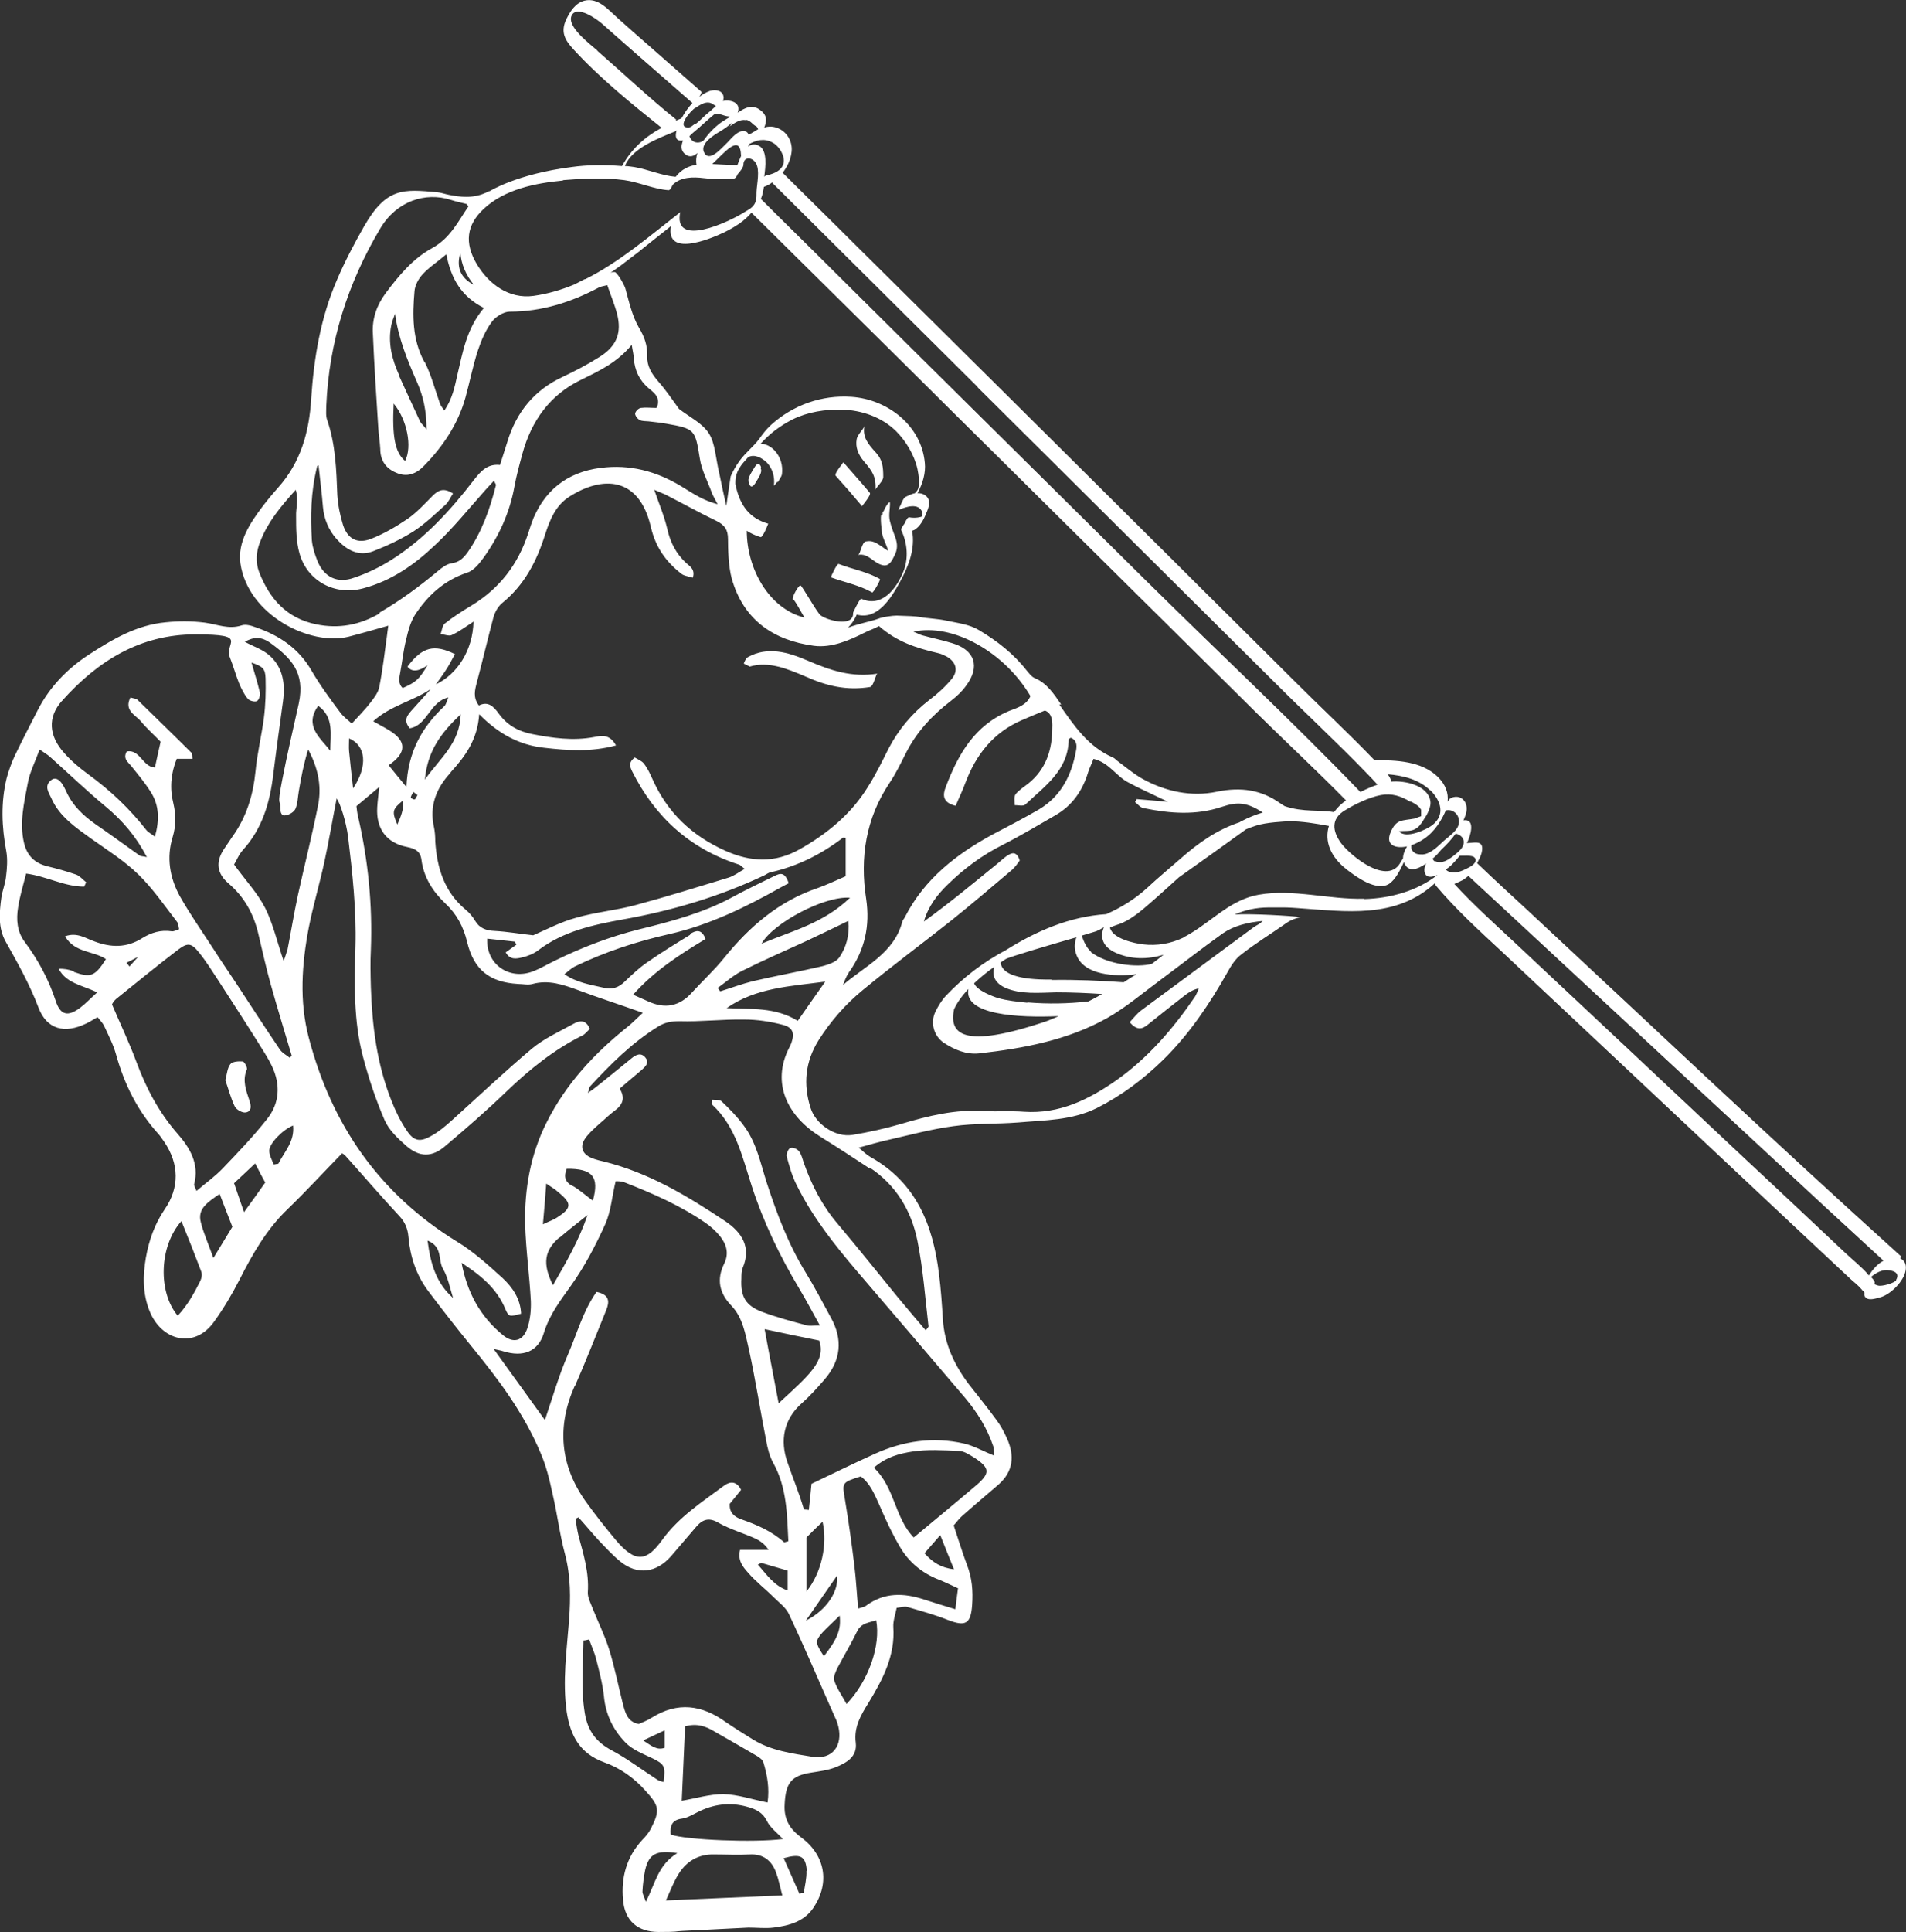 <?xml version="1.0" encoding="UTF-8"?>
<svg xmlns="http://www.w3.org/2000/svg" version="1.1" viewBox="0 0 568.4 575.9">
  <rect x="0" y="0" width="568.4" height="575.9" fill="#333333" stroke="none"/>
  <defs>
    <style>
      .cls-1 {
        fill: #fff;
      }
    </style>
  </defs>
  <!-- Generator: Adobe Illustrator 28.6.0, SVG Export Plug-In . SVG Version: 1.2.0 Build 709)  -->
  <g>
    <g id="Ebene_1">
      <path class="cls-1" d="M73.6,318.9c.3-.6-.7-2.4-1.2-2.5-1.2-.1-3.1,0-3.7.8-.9,1.1-1,2.9-1.5,4.8.9,2.5,1.6,5.3,2.8,7.8.5,1,2.3,2,3.3,1.8,1.8-.3,1.6-2,1.1-3.5-1-3-2.2-6-.8-9.3h0Z"></path>
      <path class="cls-1" d="M226.9,139.5c0-.1.1-.3,0-.4-.1-.3-.4-.8-.8-.8-.6,0-1.2,1.2-1.5,1.7-.5.8-1.2,1.9-1.4,2.9,0,.5,0,1,.3,1.5.7,1.7,1.9-.6,2.3-1.3.5-.8,1.1-1.8,1.2-2.7,0-.2,0-.8-.3-.9h.2Z"></path>
      <path class="cls-1" d="M261.1,146c0-.6,2.3-2.5,2.3-3.8,0-3-.2-5.2-2.3-7.4-2.1-2.3-4-4.5-3.3-7.8-.2.8-2,2.5-2.3,3.8-.5,2.6.5,4.8,2.2,6.8,2.4,2.8,3.6,4.4,3.4,8.5h0Z"></path>
      <path class="cls-1" d="M257.1,150.9c-.1-.1,2.8-3.3,2.3-4-2.6-3.1-5.3-6.1-7.9-9.1,0,.1-2.8,3.4-2.3,4,2.7,3,5.3,6,7.9,9.1Z"></path>
      <path class="cls-1" d="M262.9,153.3c0-.3.4-.7.8-1.2-.3.4-.5.8-.8,1.3-.5,0,0,5,.2,5.8.3,1.5,1.3,3.3,1.8,5-.8-.4-1.5-1-2.1-1.4-1.5-1-2.7-1.8-4.6-1.4-1.2.2-1.6,3.8-2.3,4,3.2-.6,4.6,2.6,7.5,3.1,1.8.3,2.6-1.4,3.3-2.8,1-1.9,1-3.5.3-5.5-.6-1.6-1.2-3.2-1.6-4.8-.5-2.1.1-3.7,0-5.7h0c-.7-.1-2.2,3.1-2.3,3.8h0l-.2-.2Z"></path>
      <path class="cls-1" d="M262.4,172.6c-3.8-2.2-8.2-2.9-12.3-4.5-.5-.2-2.4,3.9-2.3,4,4.1,1.5,8.4,2.3,12.3,4.5.3.2,2.6-3.8,2.3-4Z"></path>
      <path class="cls-1" d="M265.6,178.6l.2-.3v-.2c0,.2,0,.3-.2.5Z"></path>
      <path class="cls-1" d="M566.7,375.1c.2-.4.3-.7,0-.8-37.6-33.9-74.3-68.7-111.3-103.1-5-4.6-10-9.2-14.9-13.9.2-.5.5-.9.7-1.4.5-1,.9-2.2.8-3.3-.2-2.1-2.7-1.3-4.3-1.3s-.2,0-.3.1c0-.1,0-.2.2-.4.8-1.6,2.5-6.8-.9-6.5,0,0-.2,0-.3.1h0c.7-1.6,1.4-3.4.7-5.1-.8-1.9-2.8-2.5-4.6-1.5-.3.2-.6.6-.8,1,.3-2.6-.6-5.1-2.9-7.4-4.9-4.8-12.5-5-18.9-5-7.9-8.2-16.2-15.9-24.2-23.9-12.2-12.2-24.5-24.3-36.7-36.5-31.2-31-62.4-62-93.6-92.9-7.3-7.3-14.7-14.5-22-21.8,1.3-1.7,2.3-3.7,2.6-5.8.6-3.3-1.3-6.7-4.6-7.7-1.3-.4-2.4-.3-3.5,0,.2-.4.3-.8.4-1.2.4-1.7-.1-2.9-1.6-4-2.3-1.8-4.6-.7-6.7.8h0c1.1-2.9-1.9-4-4.4-3.5.1-.4.2-.7.2-1.1-.2-2.1-2.4-2.4-4.1-1.9-1.1.4-2.2,1-3.2,1.8.5-.7.8-1.4.6-1.6-5.2-4.6-10.4-9.1-15.6-13.7-3.1-2.7-6.3-5.5-9.4-8.3-2.7-2.4-5.7-6.1-9.8-5.1-2.7.7-4.2,3.1-5.4,5.5-1.8,3.8-.5,6.2,2.2,9.1,7.7,8.4,17.2,16.1,26.2,23.3-5,2.7-9,6.3-11.8,11.4-5-.4-10.2-.4-15.1.3-16.4,2.1-24.4,7.2-24.4,7.2h-.2c-4.6,2.5-9,1.6-11.8,1.1-1.2-.2-2.4-.7-3.7-.8-10-.9-15.1-1.5-21.8,10.3-2.9,5.1-5.7,10.4-8,15.8-4.9,11.3-6.9,23.3-7.7,35.5-.6,9.9-3.1,18.9-9.9,26.5-1.6,1.8-3.2,3.7-4.7,5.7-3.7,4.9-7.4,10.5-6.5,16.9,2.3,15.4,20.8,24.6,32.2,21.8,3.9-1,7.7-2.1,11.9-3.3-.2,1.3-.3,2.2-.4,3-.7,5.1-1.3,10.3-2.3,15.3-.3,1.6-1.5,3.2-2.6,4.6-1.6,2.1-3.5,4-5.6,6.3-1-1-2.5-2-3.5-3.4-3-4-6-8.1-8.5-12.4-3.8-6.6-9.6-10.5-16.6-12.9-1.3-.5-3-1-4.2-.6-3.9,1.3-7.3-.3-11-.8-3.9-.5-7.9-.5-11.7-.1-8.7.8-15.9,5.1-23,9.7-6.4,4.2-11.6,9.6-15.1,16.4-2.3,4.5-4.6,8.9-6.8,13.5-.9,1.8-2,4.9-2.5,6.8-1.8,7.3-1.5,14.6-.1,22,.4,2.4.2,5-.1,7.4-.2,2.1-1.1,4.2-1.4,6.3-.6,4.5-1,9,1.3,13.1,3.6,6.4,7.2,12.8,9.8,19.7,2.5,6.5,7.8,7.8,14.2,4.7,1.1-.5,2.1-1.2,3.4-1.9.8,1,1.6,1.8,2,2.7,1.3,2.8,2.7,5.5,3.5,8.4,2.5,9,6.5,17,12.8,23.9.6.7,1,1.4,1.6,2.2,4.4,6.5,4.6,13.6.1,20.1-3,4.4-4.7,9.3-5.6,14.4-.9,5.3-1,10.7,1.1,15.9,3.6,9,13.5,11.4,19.3,3.1,2.8-3.9,5.3-8.1,7.5-12.4,3.9-7.7,8.1-15.1,14.5-21.2,5.5-5.3,10.6-10.9,16.1-16.5.1,0,.6.3,1,.7,5.4,6,10.6,12.1,16.1,18,1.7,1.8,2.5,3.8,2.7,6.2.5,5.8,2.3,11.3,5.8,16,4.2,5.6,8.5,11.1,12.9,16.5,8.1,9.9,15.7,20,20.7,31.9,1.7,3.9,2.7,8.1,3.6,12.3,1.4,5.9,2.1,12,3.7,17.9,1.7,6.5,1.7,13,1.2,19.7-.7,9.1-2,18.1-.7,27.3,1.1,7.2,4,12.4,11.1,15,4.8,1.7,8.9,4.6,12.3,8.4,4.2,4.6,4.5,5.9,1.7,11.4-.6,1.2-1.6,2.4-2.6,3.4-4.7,5.1-6.3,11.2-5.7,17.8.5,6.3,4.4,9.6,10.6,9.6s4.7-.2,7-.3c6.6-.3,13.2-.7,19.8-1,2.5,0,5.1.3,7.5,0,4.7-.6,9.2-1.8,12-6.1,4.8-7.3,3.4-15.5-3.8-20.8-3.5-2.6-5.2-5.5-4.9-10,.3-6.1,1.9-8.4,7.9-9.3,2.5-.4,5-.7,7.3-1.6,3.2-1.3,6.5-3.1,6-7.3-.6-4.7,1.5-8.2,3.8-11.9,4.2-6.9,8-14,7.4-22.6-.1-1.8.6-3.7,1-5.7,1.4-.2,2.3-.5,3.1-.3,4.1,1.2,8.2,2.3,12.2,3.9,5.2,2,6.8,1.2,7.2-4.4.3-4.2,0-8.2-1.6-12.2-1.4-3.8-2.6-7.7-3.9-11.6,1-1.1,1.6-2,2.4-2.7,3.6-3.2,7.3-6.3,11-9.5,4.4-3.9,4.8-8.6,2.5-13.7-.9-2-1.9-3.9-3.2-5.6-2.6-3.6-5.5-7.1-8.2-10.6-4.3-5.7-7.2-11.9-7.7-19.1-.3-4.6-.6-9.3-1.2-13.9-1.8-14.5-6.8-27.1-20.4-34.7-1.1-.6-2.1-1.6-3.5-2.8,3.2-.9,5.7-1.6,8.3-2.2,6.6-1.5,13.2-3.3,19.9-4.2,6.4-.9,12.9-.6,19.3-1.1,8-.7,16-.6,23.5-4.3,7.5-3.8,14-8.7,19.9-14.5,7.7-7.6,13.7-16.5,19-25.9,1.1-2,2.4-4.1,4.2-5.4,4.2-3.3,8.8-6.1,13.2-9.2,1.4-1,2.9-1.6,4.5-1.9-2.6-.4-14.7-1.1-19.7-.8,3-1.3,6.3-2.1,10.2-2.1h4.5s1.6,0,4.1.2c14.4,1,29.2,3.3,40.9-7.4,0,.3.3.6.3.7,6.1,7.2,12.9,13.4,19.8,19.8,11.9,11.2,23.9,22.4,35.8,33.6,22.7,21.3,45.4,42.7,68.2,64,1,.9,2.3,1.9,3.2,3,0,.2.4.3.6.5.5.7-.3,1.2.7,2,1.1.9,3.4,0,4.6-.3,2.9-1,6.7-4.7,7.2-8,.3-1.9-.5-3-1.7-3.5h0ZM431.1,241.6c2.1-.6,4.2,1.2,4,3.6-.2,2.3-2.9,4-4.6,5.5-1.6,1.5-3.8,3.8-6.2,4-.9,0-1.9,0-2.6-.6-.4-.3-.7-.7-.8-1.2s0-.8,0-1c.3,0,.6-.2.9-.3,4-1.7,6.5-4.4,8.5-8.2.3-.6.6-1.2.8-1.7h0ZM426.6,235.6c3.1,3.1,4.5,7.3.5,10.4-1.7,1.3-7.9,4.2-9.9,1.8,1.6-.2,3.4.1,4.7-.6,1.2-.6,1.8-1.5,2.5-2.6,1.1-1.6,2.6-4.1,2.1-6.1-.9-4.3-7.3-5.9-11.7-5.5.2-.4-.6-1.8-1-2.2,4.7.4,9.3,1.5,12.7,4.8h.1ZM420.7,238.9c1.1.6,2.5,1.3,3.1,2.5v1.9c-.6.2-1.2.4-1.9.7-3.8.7-5.5.1-7.2,4.1s1.7,4.9,4.9,4.2c-.7,1.2-1.2,2.4-1.2,3.6-.3.4-.5.8-.6.9-3.7,7.5-14.9-1.5-17.9-5.5-2.6-3.6-3-7.2,1.1-9.7,3.1-1.9,7.2-3.9,10.8-4.6,3.3-.6,6,.3,8.8,2h.1ZM245.3,288c-6.9,1.6-14,2.9-20.9,4.5-3.2.8-6.4,2-9.6,3-.3-.3-.5-.7-.8-1,2.4-1.7,4.7-3.8,7.3-5.1,6.4-3.2,12.9-6,19.4-9,4-1.9,8-3.8,12.3-5.9.4,4.2-.6,7.8-2.7,10.9-1,1.4-3.2,2.1-5,2.6h0ZM246.1,292.6c-2.7,3.8-5.4,7.7-8.2,11.7-6.8-4.2-14-3.4-21.2-3.8,8.7-6.1,19-6.5,29.4-7.9h0ZM205.9,278.6c-4.4,2.7-8.8,5.4-13.1,8.4-2.3,1.6-4.4,3.6-6.5,5.6-1.8,1.8-3.9,2.5-6.4,1.8-3.8-.9-7.7-1.4-11.6-4,1.2-.9,2.1-1.8,3.1-2.3,9.1-4.4,18.6-7.5,28.4-9.7,11.8-2.7,22.6-8,33.1-13.9.9-.5,1.9-1,2.3-1.2-1.1-3.5-2.6-3-4.2-2.2-4.3,2.1-8.7,4.2-12.9,6.5-8.6,4.6-18,7.1-27.4,9.4-8.8,2.2-17.1,5.4-25.1,9.3-2.3,1.1-4.4,2.4-6.8,3.3-7,2.6-13.9-2.2-13.5-9.8,2.8.3,5.5.6,8.3.9.1.3.2.6.4.9-1.1.8-2.1,1.5-3.2,2.3,1.3,2.3,3.2,1.9,4.9,1.5,1.7-.4,3.5-1.1,4.9-2.2,7.4-5.6,16.2-7.5,25-9.1,14.7-2.6,28.9-6.8,42.4-13.2.6-.3,1.2-.8,1.9-.9,8-1.8,15.1-5.4,21.5-10.3,0,0,.3,0,.8.1v11.4c-2.8,1.2-5.5,2.5-8.3,3.5-11.6,3.9-20.4,11.5-28,20.9-2.9,3.6-6.4,6.8-9.5,10.2-3.7,4.2-8.1,5-13.1,2.7-1.3-.6-2.5-1.1-4.5-2,6.4-7.2,14-12,21.6-16.6-1.2-3.2-3-2.5-4.6-1.5v.2ZM121.5,198.7c1.3,1.7,3.3,1.5,6-.4-2.6,4.3-3.4,5-7.4,6.8-1.5-1.4-1-3.1-.7-4.9.6-3.1.9-6.4,1.7-9.5.6-2.6,1.3-5.3,2.7-7.5,3.8-5.7,8.6-10.2,15.5-12.5,2-.6,3.7-2.8,5-4.6,4.5-6.3,7.7-13.3,9.1-21,.6-3.3,1.5-6.6,2.4-9.9,2.7-9.8,8.2-17.5,17.5-22,5.3-2.6,10.6-5,15.1-10.4.3,2,.6,3,.6,4,.3,3.6,1.6,6.5,4.4,8.9,1.7,1.4,3.8,2.9,2.4,5.9-1.6,0-3.2-.2-4.7,0-.7.1-1.6,1-1.7,1.7,0,.6.7,1.6,1.4,1.9.7.4,1.7.3,2.6.4,1.8.2,3.6.4,5.3.7,8.6,1.5,8.6,1.8,10,10.4.5,3.4,2.3,6.7,3.5,10,.3.9.9,1.8,1.8,3.6-4.2-1.1-7-3-9.8-4.7-7.2-4.6-14.9-7-23.4-6.3-10.1.8-17.6,5.6-21.7,15.1-.6,1.5-1.1,3-1.6,4.6-3,9.2-8.5,16.4-16.9,21.5-2.8,1.7-5.5,3.4-8,5.4-.7.6-.8,2-1.2,3.1,1.1.1,2.5.7,3.3.3,2.2-1,4.2-2.5,6.5-4-.2,8.4-4.7,15.6-11.2,18.7,1.2-1.7,2.4-3.3,3.5-5.1.8-1.3,1.4-2.6,2.2-3.9-6.3-3.1-9.8-2.1-14.1,3.6h0ZM137.4,212.9c-.3,8.7-6.1,13-10.7,19.5.8-8.6,4.8-13.9,10.7-19.5ZM134.4,230.2c4.3-4.7,8-9.7,8.5-17.3,5.7,5.8,11.9,9.2,19.4,10,7,.8,14,1.3,21.4-.7-1.9-3.5-4.4-2.9-6.5-2.5-6.3,1.2-12.5.3-18.6-.9-4.1-.8-7.4-2.7-9.8-6-1.6-2.2-3.2-3.9-6-2.5-1.8-2.4-1.2-4.6-.6-6.9,1.7-6.4,3.2-12.8,4.9-19.2.4-1.6,1.4-3.4,2.6-4.4,6.7-5.4,10.4-12.6,12.9-20.6,1.4-4.3,3.1-8.5,7.1-11.1,10-6.4,20.9-6.1,24.4,9,1.4,6,4.5,10.4,9.2,14,.8.6,2.1.7,3.3,1.1.8-2.5-.9-3.4-2-4.4-3-2.8-4.7-6.1-5.6-10.1-.9-3.9-2.5-7.6-3.9-11.7,1.1.5,2.2.9,3.3,1.4,5.1,2.6,10.1,5.4,15.3,7.9,2.4,1.2,3.4,2.6,3.4,5.4s.1,8,1.1,11.7c3.5,12.5,12.6,18.5,24.5,20.1,5.4.7,10.7-1.7,15.3-4,1.1-.6,2.6-1,4.1-1.9,5.4,4.7,10.9,6.5,17.7,8.1.9.2,1.7.6,2.5,1,2.8,1.6,3.6,4.2,1.5,6.7-1.9,2.3-4.2,4.4-6.6,6.2-5.2,4-9.3,8.9-12.3,14.7-1.9,3.8-3.8,7.7-6.1,11.3-5,8.1-12.2,14-20.4,18.6-7.3,4.1-14.5,3.8-22.1.4-10-4.5-17.2-11.3-21.7-21.3-.7-1.6-1.5-3.3-2.6-4.7-.6-.8-1.9-1.3-2.7-1.8-2,1.5-1.4,2.8-.8,4.1,6.8,13.6,17.2,23.1,31.8,27.8.5.1.8.6,1.8,1.3-1.8,1-3.2,2.1-4.8,2.6-9.2,2.8-18.5,5.7-27.8,8.2-5.9,1.6-12,2.1-17.8,3.8-4.4,1.2-8.6,3.4-12.7,5.2-3.8-.4-7.7-1.1-11.5-1.3-2.5-.1-4.5-.8-5.8-3-.7-1.2-1.7-2.4-2.8-3.3-6.4-5.3-8.6-12.5-9.1-20.4,0-1.4-.1-2.9-.4-4.3-1.4-6.3.7-11.6,5-16.2h0ZM231.9,143.8c.4-.7,1.2-1.7,1.3-2.5.3-2.5-.4-5.1-2.2-7-1-1.1-2.7-2.1-4.2-2,2.7-3,5.7-5.3,9.6-7.3,4.5-2.2,9.7-3,14.7-2.9,5.9.2,11.8,2.2,16.1,6.4,3,3,5.5,7.2,6.4,11.3.3,1.4,1,5.5-.3,6.7-.2.1-.3.3-.4.5-1,.2-2,.7-2.8,1.1-.7.3-1.2,1.8-1.5,2.4-.1.2-.8,1.6-.6,1.5,2.1-.9,6-2.3,7.1.8v1.1c-.2,0-.4.2-.6.2-1.1.3-2.3.3-3.4.1h0c-.4,0-.9.8-1.3,1.8-.6.8-1.2,1.6-1,2.1h0c1.8,3.8,2.2,8.3.6,12.3-2.1,5.2-6.5,10.8-12.5,8.1-.4-.2-1.6,2.3-2.1,3.3-.2.4-.4.7-.4,1.1h0v.3c-.4,3.7-7.8,1.7-9.7.2-1.2-1-5.6-9-6-8.9-.7.1-2.4,3.3-2.3,4,0,.2,0,.3.3.3h0c.7.8,2.1,3.4,3.2,5.3-10.7-2.7-17.2-14.7-17.2-25.9,1.2.8,2.5,1.4,4.1,1.9.7.2,2.3-4,2.3-4-5.6-1.6-8.3-5.4-9.6-10.9,0-.3-.1-.6-.2-.9v-.5c0-3.4,1.8-5.3,3.8-7.5h0c1.9-1.1,4.3.3,5.6,1.6,1.7,1.8,2.4,4.3,2.1,6.8,0,.3,1-1.1,1-1.2v.3ZM274.8,155.1h0q0,.1,0,0ZM253.5,267.6c-8,7.7-17.4,9.9-26.4,13.7,3.4-6.1,18.7-14.3,26.4-13.7ZM253.2,289.8c4.7-6.6,6.3-13.8,5.1-21.9-1.9-12.2-.1-23.9,6.9-34.4,1.9-2.8,3.4-5.9,4.9-8.9,3.2-6.4,7.9-11.4,13.5-15.7,1.7-1.3,3.3-2.8,4.5-4.5,4.3-5.7,2.6-10.7-4.2-12.7-2.9-.9-5.9-1.5-8.8-2.3-.8-.2-1.6-.7-2.7-1.1,11.7-2.6,27.1,6,34.9,19.2-1.2,2.7-3.9,3.5-6.3,4.4-10.4,4.3-15.3,13-19,22.8-.9,2.3-.9,4.6,3,5.5.9-2.2,2-4.4,2.8-6.6,3.2-8.6,8.4-15.3,17.1-19,2.1-.9,4.2-1.8,6.7-2.8,2.1.8,2.3,3,2.2,5.2,0,6.5-1.9,12.4-7.2,16.6-1.3,1-2.7,1.9-3.7,3.1-.6.8-.3,2.2-.3,3.3,1.1,0,2.6.4,3.2-.2,5.8-5.5,12.8-10.2,12.9-19.4,0-.1.2-.2.6-.5,1.8.7,1.9,2.3,1.6,3.8-1.3,7.3-4.4,13.6-11.1,17.6-4.5,2.6-9.1,5-13.7,7.4-10.9,5.9-20.4,13.3-26.2,24.6-.2.5-.7.9-.8,1.4-2.5,9.5-11.1,13.2-17.7,18.9.5-1.2.9-2.5,1.7-3.6v-.2ZM316.4,209.9c-2.1-3-4.2-6.3-7.9-7.8-.9-.4-1.6-1.4-2.3-2.2-3.9-5-8.9-8.9-14.3-12.1-2.8-1.7-6.4-2.1-9.7-2.8-2.6-.6-5.3-.6-8-1.1-1.1-.2-3.2-.3-6.8-.4-1.2,0-4.2.4-5.4.9-2.4.9-5.7,1.4-9.1,2.7,1.1-1.1,2-2.5,2.6-3.9,6.1,1.7,10.2-4.8,12.8-9.6,2.7-4.9,4.7-10.1,3.7-15.4.4-.1.9-.3,1.2-.6,1.6-1.2,2.6-3.5,3.3-5.3.7-1.7,1.1-3.6-.8-4.8-.7-.4-1.4-.5-2.1-.5,1.6-2.8,2.5-6.1,2.2-9-1-11.2-11.2-19-21.9-19.7-8.8-.6-17.4,2.4-24,8.4-1.4,1.3-2.5,2.7-3.6,4.3-1.8,2.3-4,4-5.7,6.3-1.1,1.5-2,3.1-2.7,4.7,0,0-.7,4.4-1.3,8.8-.7-3-1.4-6.2-2.1-9.7-1.1-4.6-1.2-8.9-3.1-11.9-2-3.1-5.8-4.9-8.9-7.3-1.9-2.6-3.9-5.6-6.2-8.2-2-2.3-3.4-4.6-3.3-7.6.1-3.1-.8-5.7-2.5-8.5-2-3.5-2.9-7.6-4-11.6-.4-1.3-2.5-4.9-3.2-4.9s-.7.1-1.2.2c1-.7,2.1-1.5,3.1-2.2l5.1-3.9c3.4-2.7,6.7-5.4,9.8-7.8-1.6,9.2,11.2,4.1,16,1.8,3-1.5,5.9-3.3,8-5.8h0c19.7,19.5,39.4,38.9,59,58.4,30.6,30.3,61.2,60.6,91.8,90.9,8.8,8.7,17.9,17.1,26.5,25.9-1,.7-1.9,1.5-2.7,2.4-.3.4-.6.7-.9,1.1-4.2-.8-9.1.1-14.7-1.8l-1.4-.9c-5.5-3.9-11.5-4.9-18.8-3.4-7.5,1.6-15.3,0-22.3-3.9-2.6-1.5-5-3.5-7.4-5.3-.4-.3-.8-.8-1.3-1-7.4-3.2-11.6-9.5-16-15.8h.5ZM291.5,115.4c29.5,29.3,59,58.6,88.5,87.9,9.1,9.1,18.6,17.9,27.6,27.2h0c1.1,1.1,2.1,2.2,3.2,3.4-1.7.6-3.4,1.3-5.1,2.2-20.6-21.4-42.5-41.8-63.6-62.7-31.2-30.9-62.4-61.7-93.5-92.6-7.2-7.2-14.5-14.3-21.7-21.5.5-1.2.7-2.3.9-3.6.9-.3,1.8-.8,2.6-1.4v.3c20.4,20.3,40.8,40.5,61.2,60.8h-.1ZM230.4,42.5c1.5.8,2.7,2.5,3.2,4.2.9,3.4-2.1,5-5.1,5.6-.2,0-.4.2-.6.4.4-3,1-7.8-1.5-9.2-1.2-.7-2.4-.5-3.3.2.1-.3.2-.5.2-.7h0c2.2-1.2,4.5-1.9,7.1-.5h0ZM222.4,35.7c1.5.2,2,1.5,3.2,2,.2.2.4.5.5.8-.8.5-1.6,1-2.5,1.5-.1,0-.2.2-.3.3-.2-.7-.7-1.3-1.8-1.2-1.9,0-3.8,2.7-5,3.8-1.3,1.2-5.1,5.8-6.6,2.4-1.1-2.6,3.1-5.1,4.8-6.1,1.3-.8,2.5-1.6,3.5-2.6-.2.5-.4.9-.6,1.1,1.4-1,3-2.2,4.8-1.9h0ZM221,46.5c-.4.9-.8,1.8-1.1,2.7-2.4,0-5-.2-7.5-.3,3.4-3.1,8.4-9.5,8.6-2.4ZM217.4,34.6c0,.1.2.2.3.3-1,.5-1.9,1.1-2.8,1.7-2,1.5-3.7,3.3-5.1,5.3-.9.7-2.2.8-3.1.2-.6-.4-.9-.9-1.1-1.5.5-.5,1-1,1.4-1.3,2.1-1.7,4-3.6,6.1-5.3h0c1.7-.3,2.6.6,4.2.7h.1ZM207.6,32c1.1-.7,2.6-1.7,4-1.4.3,0,1.3.6,1.9,1-1,.9-2,1.8-3.1,2.7-.7.6-1.8,1.8-3,2.7,0-.2,0-.3,0-.2-.4.3-.8.6-1.2.9-.3.2-.7.3-1,.3-3.5,0,.7-5,2.2-5.9h.2ZM178.2,15.1c-1.9-1.7-9.4-7.2-7.7-10.5,1.5-3.1,7.3.9,9.2,2.6,8.9,7.9,17.9,15.7,26.8,23.5-1.1,1.2-2,2.4-2.7,3.6-.1.2-.3.6-.6,1-.5.2-1.1.4-1.6.7v-.4c-8.1-6.5-15.7-13.7-23.5-20.5h.1ZM186.4,49.4c2.1-5.3,10.2-8.3,14.9-10.2.2,0,.3-.2.5-.4-.5,1.7-.4,3.2,1.4,3.1h.5c-.6,1.4-.8,3,.7,4.1,1.2,1,2.5.6,3.6-.4-.4,1.1-.5,2.5-.3,3.5-2.4.4-4.5,1.4-6.2,3.6-4-.3-8.2-2.2-12.3-2.9-.9-.1-1.9-.3-2.8-.3h0ZM167.9,53.7c6-.5,12.3-.8,18.3,0,4.4.6,8.8,2.7,13.2,3,.4,0,.8-.7,1.2-1.6,2.4-2.4,6.1-2.4,9.3-2,3.1.4,5.9.4,9,.1.4,0,.8-.6,1.1-1.3.7-.8,1.7-2,1.7-2.8,0-2.4,2.5-2.4,3.7-.5,1.3,2.1.3,6.2.2,8.6,0,2,0,3.2-1.3,4.5-.6.6-1.6,1.1-2.4,1.6-4.4,2.8-21.5,10.9-19-.3,0,0,0,.2-.1.3-9,7-18,14.8-28.2,19.9-.2,0-.4.1-.6.2-.9.5-1.8.9-2.7,1.4-3.9,1.6-7.9,2.8-12.2,3.4-7.3,1-13.4-3.5-17-9.6-3.6-6.2-3-11.5,2.1-16.3,6.3-5.9,15.4-7.7,23.8-8.5h-.1ZM119.1,112c-2.2-4.8-3.5-9.8-2.4-15.1.2-1.2.8-2.3,1.1-3.4,1,7.4,3.7,13.9,6.6,20.5,1.8,4.1,2.8,8.4,2.8,14-1-1.3-1.6-1.7-1.9-2.3-2.1-4.5-4.2-9.1-6.3-13.7h0ZM120.8,137.4c-3-2.5-3.9-7.2-3.4-17.1,4,4.8,5.6,12.9,3.4,17.1ZM126.5,107.8c-3.6-6.7-3.5-13.8-2.9-20.9.1-1.8,1.2-3.8,2.4-5.1,1.9-2.1,4.3-3.6,7.1-6,1.4,7.3,4.5,12.6,11.2,16-5.2,6.2-6.3,13.2-7.9,19.9-.8,3.6-1.5,7.2-3.9,10.7-.6-.9-1.1-1.5-1.3-2.1-1.5-4.2-2.6-8.6-4.6-12.5h-.1ZM137.3,75.3c.2,3.4,1.7,6.8,4,9.6-4.3-2.2-5.2-5.6-4-9.6ZM95,138.7c.5,4.8,1,8.5,1.3,12.3.3,3.7,1.7,7,4.1,9.7,2.9,3.2,6.5,5.3,10.9,3.6,4.1-1.6,8.2-3.5,12-5.9,3.4-2.2,6.4-5.1,9.5-7.9,1-.9,1.5-2.2,2.3-3.4-2.8-1.8-4.4-1-6.1.7s-4.7,5-7.5,6.9c-3.4,2.3-7,4.4-10.8,5.9-4.1,1.6-7,.1-8.4-4.1-.9-2.9-1.5-5.9-1.7-8.9-.3-7.5-.5-15-3-22.3-.5-1.3-.3-2.8-.3-4.3.8-19,6.4-36.6,16.1-52.9,4.8-8.1,13.4-11,21.1-8.5,1.5.5,3.1.8,4.6,1.2.1,0,.2.3.6.7-3.1,4.5-5.4,9.5-10.9,12.5-5.7,3.1-9.9,8.2-13.8,13.4-2.6,3.5-4.1,7.6-3.8,12.1.4,9.3,1,18.6,1.6,27.9.1,2.1.5,4.3.6,6.4,0,3.4,1.6,5.8,4.7,7.1,3.3,1.5,6.1.3,8.3-2,5.7-5.8,10.2-12.5,12.4-20.4,1.3-4.7,2.2-9.4,3.7-14,1-3,2.3-6.1,4.2-8.6,1.1-1.5,3.5-3,5.3-3,9.6,0,18.3-2.8,26.6-7.2.6-.3,1.3-.4,2.5-.7,1.1,3.2,2.2,5.8,2.9,8.5,1.5,5.7-.1,9.7-5.2,12.9-3.5,2.2-7.1,4.1-10.9,5.9-8.5,3.9-13.9,10.5-16.6,19.4-.7,2.2-1.4,4.4-2.2,6.9-3.7-.4-5.7,1.8-7.8,4.5-7,9.1-14.8,17.6-24.6,23.8-3.5,2.2-7.2,4-11.1,5.3-4.9,1.8-8.9-.1-10.9-4.9-.8-2-1.5-4.1-1.7-6.2-.4-7.1-.4-14.2,1.6-22.2l.4-.2ZM113.3,182.8c-6,3.5-12.2,4.7-19,3.3-8.8-1.8-13.9-7.6-17-15.5-1.2-3.1-.9-6.4.4-9.4,2.2-5.6,5.9-10.1,10.5-15.2.9,3.2,0,5.5.1,7.8,0,3.7,0,7.6,1,11.1,2.3,8.3,10.5,12.7,18.9,10.5s15.3-7,21.4-12.8c5.5-5.1,10.2-11,15.2-16.6.8-.9,1.6-1.7,2.5-2.7.3.7.6,1,.6,1.3-1.8,7.1-4.2,14-8.5,20.1-1.2,1.6-2.4,2.9-4.7,3.2-1.5.2-2.9,1.3-4.1,2.3-5.5,4.6-11.2,8.8-17.4,12.4v.2ZM128.3,205.6c-1.8,2-3.6,4-5.4,6-1.3,1.5-2.8,3-.7,5.5,5.3-.9,5.9-7.9,11.5-9.2-.5,1.1-.6,2-1.2,2.6-6.6,6.2-10.9,13.6-11.3,24.1-2.3-2.8-3.8-4.6-5.3-6.5,5.5-3.7,5.4-7.3,0-10.5-1.3-.8-2.7-1.5-4.6-2.6,5.2-4.7,11.8-6,17-9.5h0ZM124.5,237c-.4.6-.5,1.2-.9,1.3-.3.1-1.2-.5-1.1-.6.1-.6.5-1.1.8-1.6.4.3.8.6,1.2.9h0ZM118.5,245.8c-1.7-3.9-1.5-4.6,1.7-7.2.3,2.7-.7,4.8-1.7,7.2ZM104.1,220.1c5,2.1,5.7,8.2,1.2,14.9-.5-4.5-.9-7.8-1.2-11.1-.1-1.2,0-2.4,0-3.8ZM94.9,210.4c4.8,3.4,3.6,8.6,3.6,13.4-3-3.9-7.9-7.4-3.6-13.4ZM18.6,208.8c10.5-11.7,23.1-19.7,39.6-19.7s8.5,2.4,10.4,7c1,2.5,1.7,5.1,2.7,7.6.7,1.6,1.5,3.3,2.6,4.6.5.6,2,1,2.7.7.6-.3,1.1-1.8.9-2.6-.7-2.9-1.6-5.8-2.5-8.9,3.3,1.2,4.1,1.7,4.2,4.7.1,3.9,0,7.9-.5,11.8-.7,5.3-2,10.6-2.5,15.9-.7,7.1-2.7,13.7-6.9,19.5-.9,1.3-1.8,2.7-2.7,4q-3.5,5.6,1.5,9.9c4.7,4,7.5,9,8.9,14.9,1.2,5,2.3,10.1,3.7,15.1,2,7.2,4.2,14.3,6.3,21.4l-.6.6c-1-.8-2.2-1.4-2.9-2.4-4.4-6.5-8.7-13.1-13-19.7-2.4-3.6-4.8-7.1-7.1-10.7-3.3-5.1-6.8-10.1-9.8-15.4-3-5.5-4-11.5-2.1-17.6,1-3.4,1-6.6.2-10-1.1-4.4-.8-8.8,1-13.3h4.7c-.1-.9,0-1.5-.3-1.8-5.3-5.3-10.7-10.5-16.1-15.8-.4-.4-1.3-.4-2.1-.7-2,3.9,1.5,5.2,3.1,7.1,1.8,2.2,4,4.1,5.9,6.1-.6,2.8-1.2,5.2-1.7,7.7-3.7-.2-4.4-5.5-8.4-4.8-1.2,2.1.3,3.1,1.3,4.3,2,2.5,4.1,5,5.8,7.7,2.6,4,2.7,8.4,1.3,13.4-1-.8-1.9-1.2-2.5-1.9-5-6.4-10.8-11.9-17.4-16.7-2.6-1.9-5.1-4-7.2-6.4-4.5-5-5-10.6-.6-15.5h.1ZM21.9,289.5c-1.4-.5-2.8-.8-4.4-.7,2.3,4.3,6.8,4.8,11.5,7-2,1.8-3.5,3.4-5.1,4.6-3.6,2.7-5.9,2.3-7.3-2.1-2.1-6.4-5.2-12.1-9.2-17.5-2.3-3-2.6-6.7-2-10.3.5-3.3,1.5-6.6,2.4-10.1,6.1.8,11.4,3.9,17.3,3.9.2-.4.4-.9.6-1.3-1-.8-1.9-1.9-3-2.3-2.9-1-5.8-1.8-8.7-2.5-3.6-.9-5.9-3.1-6.8-6.8-1.5-6.1,0-12.1,1.1-18,.6-3.3,2.2-6.3,3.5-10,1.4,1,2.3,1.5,3,2.1,5.6,5,11,10.2,16.8,15,4.9,4.1,8.9,8.7,12.2,15-1.1-.3-1.8-.2-2.2-.5-4.4-3.1-8.7-6.3-13.1-9.3-3.7-2.6-6.9-5.6-8.8-9.9-1.5-3.4-3.1-4.4-4.5-3.2-2.1,1.7-.7,3.6.1,5.3,2.4,5.5,7.2,8.7,11.9,12.1,4.8,3.4,9.9,6.6,14.1,10.7,4.3,4.2,7.8,9.3,11.5,14.1.4.5.4,1.3.6,2.2-.9.3-1.6.7-2.2.6-3.2-.5-6.1.4-8.7,2-4.7,3-9.4,2.9-14.4,1-2.6-.9-5.1-2.8-8.7-1.5,2.9,5,8.5,4.3,12.2,6.8-3.3,5.2-4.6,5.6-9.6,3.8v-.2ZM41.3,285.1c-.9,1-1.8,2-2.7,3-.3-.4-.6-.8-.9-1.1,1.2-.6,2.4-1.2,3.5-1.8h.1ZM59.9,381.5c-1.9,3.8-3.9,7.5-6.9,10.7-5.9-7-5.6-20.7,1.1-28.2,2.2,5.4,4.1,10.2,5.9,15,.3.7.2,1.9-.2,2.6h.1ZM63.6,374.9c-1.5-4.2-2.9-7.3-3.7-10.5-1.1-4.1,2-6,5.6-8.5,1.3,3.5,2.5,6.4,3.8,9.8-1.6,2.6-3.3,5.4-5.6,9.2h0ZM72.8,361.4c-1.3-3.7-2.1-6.1-3-8.7,2-1.9,3.8-3.5,6.3-5.9,1.2,2.4,2,3.9,3,5.7-1.9,2.7-3.7,5.2-6.3,8.8h0ZM66.4,348.3c-2.3,2.4-5,4.3-7.8,6.7-.4-1.1-.8-1.6-.7-2,1.6-6.1-1.3-10.9-5-15.1-5.5-6.3-9.3-13.5-12.2-21.3-2.1-5.7-4.7-11.1-7.3-17.2.1-.2.5-1,1.2-1.6,6.1-4.9,12.2-9.9,18.5-14.7,2.9-2.2,4-2,6.3.9,2.1,2.6,3.9,5.5,5.8,8.4,3.8,5.9,7.6,11.7,11.3,17.6,1.6,2.6,3.3,5.1,4.6,7.8,2.6,5.5,2.3,11-1.4,15.7-4.1,5.2-8.7,10-13.2,14.7h0ZM83,346.9c-.5,0-.9.2-1.4.2-.5-1.4-1.3-2.7-1.3-4.1,0-2.1,3.9-6.2,7.1-7.5.5,4.8-2.6,7.8-4.4,11.4h0ZM85.5,283.7c-.1.6-.4,1.2-.9,2.8-2-5.9-3.2-11.2-5.5-15.8-2.3-4.5-5.9-8.3-9.3-13,.7-1.1,1.4-3,2.7-4.4,5.8-6.4,8-14.2,9-22.5.9-7.3,1.9-14.5,2.9-21.8.7-5.1,0-9.9-3.8-13.4-2.1-2-5.1-2.9-7.6-4.3,2.7-1.5,4.9-1.6,7.7.4,6,4.4,10.4,8.7,8.4,18-1.7,7.7-3.5,15.3-5,23.1s-.5,5.3-.5,8,1.3,2.3,1.8,2.2c1-.2,2.3-1,2.7-1.9.7-1.6.7-3.5,1-5.2.7-4.2,1.5-8.3,2.8-12.5,2.8,5.2,4.1,10.7,3,16.4-1.8,9.1-4.1,18.1-6.1,27.2-1.2,5.6-2.1,11.2-3.2,16.8h-.1ZM127.5,369.8c4.6,1.8,3.1,5.9,4.6,8.4,1.5,2.6,2.1,5.8,3,8.7-5-4.4-6.7-10.1-7.6-17.1h0ZM135.3,387.4h0c.1.2.2.3,0,0ZM137.6,376.4c5.5,3.6,10.5,7.5,13.1,13.8,1,2.4,1.3,2.3,4.7,1.4-.2-4.4-2.5-7.8-5.5-10.6-4.4-4-8.8-8-13.8-11-23-14.2-37.2-34.7-44-60.6-2.9-11-2.1-22,0-33,1.3-6.5,3.2-12.9,4.6-19.3s2.5-13,3.7-19.1c1.1,1.5,2.8,6.9,3.4,11.4,1.3,10.8,2.5,21.7,2.2,32.7-.3,11.1-.6,22.3,2.3,33.1,1.7,6.4,3.8,12.7,6.4,18.7,1.3,3,4,5.5,6.5,7.7,3.9,3.4,7.7,3.4,11.6,0,6.3-5.3,12.5-10.7,18.4-16.4,6.8-6.5,14-12.3,22.4-16.5.9-.4,1.5-1.3,2.3-2-1.2-2.9-3.1-2.5-4.9-1.5-4.2,2.3-8.8,4.4-12.4,7.4-8.2,6.9-16,14.3-24,21.5-1.9,1.7-3.8,3.3-6,4.5-3.3,1.9-5.2,1.6-7.3-1.6-1.9-2.8-3.4-5.9-4.6-9-4.3-10.8-5.7-22.1-6.1-33.7-.1-3.8-.2-7.5,0-11.3.5-13.3-.8-26.5-3.8-39.5-.3-1.2-.4-2.4-.5-3.2,2.4-2,4.4-3.7,6.8-5.7-.2,2.2-.5,4.1-.6,6-.4,6.4,2.7,10.7,9,11.9,2.4.5,3.9,1.3,4.2,3.9.7,5.2,3.4,9.4,7.1,12.9,3.4,3.2,5.4,6.9,6.5,11.5,2,8.3,6.7,12,15.2,12.5,1.4,0,3,.4,4.3,0,4.8-1.3,9.1.2,13.5,1.8,6.1,2.3,12.4,4.3,19.4,6.8-1.7,1.6-2.9,2.8-4.2,3.9-10.1,8-18.7,17.2-24.5,28.8-4.8,9.5-6.6,19.7-6.4,30.2.2,7.7,1.3,15.3,1.7,23,.1,2.8-.2,5.7-1.1,8.3-1.3,3.7-4.2,4.4-7.2,1.9-6.9-5.6-10.8-13-12.4-21.8v.2ZM166.9,368.9c2.7-2.3,5.5-4.5,8.3-6.7-2.5,7.4-6.3,14-10.3,20.9-3.2-6.4-2.6-10.4,2-14.3h0ZM161.9,365c.4-4.5.7-7.9,1-12.2,1.7,1.2,2.7,1.7,3.5,2.5,4.2,3.4,4.2,4.8-.4,7.7-.9.6-1.9.9-4.2,2h.1ZM170.8,353.6c-2.4-1.3-2.7-2.9-1.8-5.2,7.7-.1,9.8,2.4,7.8,9.5-2.1-1.5-3.9-3.2-6-4.4h0ZM171.4,413.3c3.3-7.5,6.3-15.2,9.4-22.8,1-2.5,1-4.6-2.9-5.4-4,5.6-5.8,12.4-8.5,18.6-2.7,6.2-4.6,12.8-6.9,19.6-5.1-7.1-10.1-14-15.3-21.2,1.1.3,2,.4,2.9.7,5.8,1.8,10.4.2,12.1-5.5,1.7-5.5,4.9-9.6,8.1-14.1,4-5.6,7.3-11.9,10.2-18.3,1.7-3.8,2-8.2,3.1-12.8.6,0,1.6,0,2.5.3,8.5,3.3,16.9,7,24.4,12.2,1.6,1.1,3.1,2.5,4.3,4,1.9,2.4,2.6,5.1,1.2,8-2.4,4.8-1.5,8.9,2.2,12.7,3.3,3.5,4.1,8.4,5.1,12.8,2,9.1,3.4,18.3,5.2,27.4.4,2.3,1,4.6,2.1,6.6,4.1,7.4,4.1,15.3,4.5,23.3-.7.2-1.2.4-1.3.3-3.7-3.3-8.1-5.2-12.7-6.8-2.3-.8-3.6-2.1-3.5-4.6,1.2-1.5,2.3-2.8,3.4-4.2-1.3-2.6-3.2-2.6-5-1.3-6.6,4.9-13.6,9.4-18.5,16.2-4.5,6.2-7.8,7.3-13.9,0-3.1-3.7-6.1-7.5-8.9-11.4-7.7-10.8-8.7-22.4-3.3-34.5v.2ZM228,396.2c5.5,1.2,10.8,2.3,16.3,3.4,2.1,6.1-3,10.3-12.1,18.7-1.4-7.5-2.8-14.5-4.2-22.2h0ZM234.9,468.1v6c-4.1-1.4-6.2-4.7-8.9-7.7.8-.4,1-.6,1.1-.5,2.5.7,5,1.5,7.9,2.3h-.1ZM196,530.5c-4.5-2.9-8.8-6.2-13.5-8.7s-7.2-5.8-8.1-11.1c-1.2-7.3-.5-14.5-.4-21.7.6,0,1.1-.2,1.7-.3.7,2,1.6,3.9,2.1,5.9.9,3.6,1.9,7.3,2.3,11,.5,5.5,2.8,10.1,6.4,13.8,2.1,2.2,5.3,3.4,8.2,4.8,3.4,1.7,3.8,2.2,3.2,7-.7-.2-1.3-.3-1.9-.7h0ZM191.8,518.8c2.5-1.2,4.1-1.9,6.4-3v5.2c-2.3.8-3.8-.5-6.4-2.2ZM192.6,566.9c-.5-1.6-1.1-2.4-1-3.2.1-2.1.4-4.3.8-6.3,1.1-4.7,3.3-6,9.6-5-5.8,3.5-6.6,9.1-9.4,14.5ZM198.5,566.7c1.5-3.3,2.5-6,4-8.3,2.4-3.7,5.9-5.7,10.4-5.6,3.6,0,7.2.2,10.7,0,4-.2,6.5,1.8,7.8,5.3.8,2.1,1.2,4.3,1.9,6.9-11.7.5-22.7,1-34.8,1.5h0ZM200,546.8c-.2-2.5.3-4.3,3.4-4.7,1.5-.2,3-1.1,4.4-1.8,4.8-2.5,9.8-3.2,15.1-1.7,2.5.7,4.5,1.6,5.8,4.2.9,1.9,2.9,3.4,4.8,5.4-8.6,1.1-28.6.3-33.4-1.3h0ZM203.3,536.9c.3-7.3.7-14.7,1-22.3,3.6-1,6.2,0,8.7,1.5,4.2,2.4,8.4,4.8,12.5,7.2.9.5,2,1.3,2.2,2.2,1.1,3.7,1.8,7.5,1.2,11.8-4.6-.9-8.9-2.4-13.2-2.5-4.1,0-8.3,1.3-12.5,2h0ZM240.5,557.7c.1,2.2-.5,4.4-.8,6.6-.4,0-.9,0-1.3.2-1.6-3.5-3.1-7.1-4.7-10.6,5-1.4,6.6-.7,6.9,3.8h-.1ZM242.4,523.7c-6.1-1-12.4-1.8-17.9-5.2-2.7-1.7-5.5-3.4-8.1-5.2-7.1-5.1-14.3-6.1-22-1.3-1.2.8-2.6,1.3-3.9,1.9-3.3-.6-4-3.2-4.7-5.8-1.4-5.5-2.5-11.2-4.2-16.6-1.3-4.1-3.2-7.9-4.8-11.9-.6-1.6-1.6-3.4-1.5-5,.4-5.9-1.3-11.3-2.8-16.9-.4-1.6-.6-3.3-.9-5,.3,0,.6-.3.9-.4,2,2.2,3.9,4.5,5.9,6.7,2.1,2.2,4.2,4.5,6.5,6.4,5.1,4.2,10.8,3.5,15.2-1.5,2.6-3,5.1-6,7.7-9,1.9-2.1,3.8-2.6,6.6-.9,3.4,1.9,7.3,3,10.8,4.6,1.5.7,2.9,1.7,4,3.4h-8.5c-.8,3.2.9,5.1,2.3,6.7,2.3,2.7,5.2,4.9,7.7,7.4,1.6,1.6,3.7,3.1,4.6,5.1,4.8,10.2,9.2,20.6,13.8,30.9.4.8.7,1.7.9,2.5,1.4,5.8-1.8,10-7.7,9.1h.1ZM249.6,469.7c.6,4.4-2.9,10.2-9.3,13.4,3.6-5.2,6.6-9.5,9.3-13.4ZM240.5,474.4v-16.1c1.5-1.5,3.1-3.1,4.8-4.7,1.5,6.6-.2,15.1-4.8,20.8ZM250.4,481.6c.5,4.1-.7,7-4.7,12.1-2.6-4-2.7-4.5-.4-7.1,1.5-1.6,3.2-3.1,5.1-5ZM252.5,508c-1.3-2.4-2.9-4.6-3.7-7-.4-1,.4-2.7,1-3.9,1.9-3.6,4-7.1,5.8-10.8,1.2-2.5,3.5-2.6,5.7-3.3,1.4,7.5-2.3,18.1-8.8,24.9h0ZM285.7,473.4c-.3,2-.5,4-.8,6.3-3.6-1.1-6.5-2-9.3-2.9-6.1-2-11.9-2.2-17.4,1.9-.4.3-1,.4-2.3.8-.4-4.6-.6-8.6-1.1-12.7-.8-6.6-1.7-13.1-2.8-19.7-.9-5.2-1-5.2,4.7-7,2.7,2,4,5.1,5.4,8.2,1.9,4.4,3.9,8.8,6.4,13,2.6,4.4,6.5,7.6,11.3,9.5,1.8.7,3.6,1.6,5.8,2.6h0ZM275.7,463c1.4-1.6,2.7-3.1,4.7-5.4,1.5,3.7,2.6,6.6,4.1,10.2-3.9-.5-6.3-2-8.8-4.8ZM291.3,442.6c-6.1,5.2-12.2,10.2-18.8,15.7-5.7-5.8-5.6-14.9-11.9-20.8,3.8-3.3,7.7-4.2,11.4-4.8,4.5-.7,9.2-.4,13.9-.2,1.6,0,3.3,1.2,4.8,2.1,4.5,3,4.6,4.5.6,8ZM259.3,348c7.9,5.2,12.5,12.9,14.3,21.9,1.7,8.4,2.3,17,3.3,25.5,0,.2-.4.5-.8,1.2-2.9-3.4-5.8-6.8-8.6-10.2-5.9-7.2-11.7-14.5-17.7-21.6-4.6-5.4-7.8-11.6-10.1-18.2-.4-1.2-.7-2.5-1.4-3.4-.5-.7-1.9-1.3-2.6-1-.6.2-1.3,1.8-1.1,2.5.8,2.9,1.6,5.9,3,8.6,4.7,9.5,11.3,17.8,18.2,25.9,10.7,12.5,21.4,25,32.1,37.6,3.6,4.3,6.5,9,8.3,14.3.3.8.2,1.7.3,2.8-3.3-1.3-6-2.9-9-3.6-9.2-2.1-18.1-.8-26.7,3.1-6.2,2.8-12.3,5.8-18.8,8.9-.2,2.3-.5,5.1-.8,7.8-.9-.2-1.5,0-1.5-.3-1.4-4.8-3.3-9.3-4.9-14-2.2-6.3-1.2-12.7,4.4-17.6,2.4-2.1,4.6-4.6,6.7-7,4.9-5.7,5.5-11.9,1.9-18.4-2.5-4.6-4.9-9.2-7.6-13.6-5.1-8.3-8.5-17.3-11.5-26.5-1.9-5.9-3.1-12.2-7-17.3-1.9-2.6-4.2-4.9-6.5-7.1-.5-.5-1.8-.4-2.8-.5,0,.8-.2,1.3,0,1.5,7.1,6.6,9,15.7,11.8,24.3,3.5,10.8,8.4,20.9,14.2,30.6,2,3.3,3.8,6.8,6.1,10.9-1.9,0-2.9.2-3.8,0-4.5-1.2-9-2.4-13.3-4-5.1-1.9-6.6-4.6-6.3-10,0-1.1,0-2.2.4-3.2,2.6-6.2-.3-10.5-5.1-13.8-11.4-7.6-23-14.6-36.5-17.9-.9-.2-1.7-.4-2.6-.7-3.8-1.2-4.8-3.8-2.3-6.8,1.5-1.8,3.3-3.3,5-4.8,1.1-1,2.1-1.9,3.3-2.8,2.3-1.7,3.3-3.7,1.5-6.6,2.3-2,4.5-3.8,6.6-5.6,1.1-1,2.3-2.1,1.1-3.6-1.3-1.7-2.9-.9-4.2.2-3.6,2.9-7.2,5.9-10.9,8.8-.5.4-1.1.8-2.1,1.5.4-1.1.4-1.6.7-2,6.1-6.6,12.4-12.9,20.1-17.7,2-1.3,4-1.7,6.5-1.7,6.4.2,12.8-.6,19.3-.5,3.9,0,7.8.6,11.6,1.6,3,.8,3.5,2.5,2.5,5.4-.2.5-.4,1-.7,1.5-5.3,10.5-.5,20.3,9.3,26.4,5,3.1,9.9,6.3,14.9,9.6l-.2-.4ZM376.8,274.3c-1.1,1.2-2.1,1.5-2.8,2-11.2,8.3-22.5,16.6-33.7,24.9-1.2.9-2.2,2.2-3.4,3.5,2.2,2.6,3.8,2,5.3.8,3.5-2.8,7-5.6,10.5-8.3,1.4-1.1,2.7-2.1,4.8-2.6-.4.9-.7,1.9-1.2,2.6-6.5,9.5-14,18.2-23.5,24.9-8.2,5.7-16.9,10-27.4,9.3-3.9-.3-7.9,0-11.8-.2-8.6-.6-16.7,1.4-24.8,3.8-4.8,1.4-9.7,2.5-14.6,3.3-5.1.8-11-3.2-12.5-8.1-2.2-7-1.6-13.7,2.4-20.1,3.6-5.7,8-10.7,13.1-14.9,8.7-7.2,17.8-13.9,26.6-20.9,6.1-4.9,12.1-10,18.1-15.1.9-.8,1.6-1.9,2.2-2.7-.6-2-1.7-2.7-3.3-1.7-1.4.8-2.5,2-3.8,3-7,5.7-14,11.5-21.5,16.9,1.3-4.5,4-8,7.1-11,4.9-4.8,10.3-8.8,16.5-11.9,5.3-2.7,10.3-5.7,15.5-8.7,5.1-2.9,8.2-7.3,9.9-12.9.4-1.3,1.1-2.6,1.6-4,4.6,1.1,6.7,5.1,10.3,7,3.5,1.9,7.2,3.5,11.9,5.8-3.9-.3-6.7-.6-9.4-.8,0,.3-.3.6-.4.9.8.6,1.6,1.7,2.6,1.8,7.8,1.6,15.6,2.2,23.3-.4,4.8-1.6,7.5-1.3,12.2,1.7-2.1.6-4.3,1.5-6.4,2.6-.2,0-.3.2-.5.3-6.7,2.2-12.4,6.2-17.7,10.9-3.2,2.8-6.6,5.6-9.7,8.5-3.8,3.5-7.9,6-12.4,8-10.9.7-20.8,5-29.9,10.7-6.6,3.5-12.6,8-17.9,13.6-1.3,1.4-2.4,3.2-3.2,4.9-1.5,3.2-.4,7.1,2.5,9.1,3.2,2.1,6.7,3.6,10.6,3.2,13.2-1.5,26.3-3.9,38.1-10.5,5.7-3.2,10.8-7.6,16.1-11.5,6.2-4.6,12.2-9.3,18.5-13.8,3.2-2.2,7.3-3.3,12.2-3.7v-.2ZM315.5,303c-1.3.5-2.5,1.1-3.7,1.5-24.7,8.3-28.8,3.7-27.3-3.6.8-1.8,2.2-3.9,4.3-6.1-1.5,7.8,15.1,8.6,26.7,8.1h0ZM306.4,298.9c-2.9-.3-6-.6-8.8-1.4-1.3-.4-6.3-2.2-7.1-4.4,1.7-1.6,3.6-3.2,6-4.9-.7,2.4,0,4.7,3.2,6.2,4.7,2.1,10.2,1.5,15.3,1.4,4.6,0,9.1.2,13.7.5-1.4.8-2.7,1.5-4.1,2.2-6,.7-12.1.8-18.2.3h0ZM313.7,292c-3.7,0-14.8.1-15.3-5.1.5-.3,1-.7,1.5-1,.9-.6,13.4-4.3,21.1-6.5-.6,1.7-.7,3.4,0,5.2,2.2,6.1,11.5,6.6,17.9,5.8-1.3.8-2.6,1.6-3.8,2.4-7.1-.5-14.2-.8-21.3-.7h-.1ZM325.3,283.6c-1.2-.9-2.2-3.1-2.7-4.7,2.3-.7,4-1.2,4.3-1.3.5-.2,1.3-.6,2.3-1.2-1.3,3-.3,5.9,3.5,7.6,4.7,2.1,9.6,2,14.3.6-1.1.9-2.3,1.8-3.5,2.7-4.2,1.2-13.4.3-18.3-3.6h.1ZM406.8,267.9c-10.4.3-21.1-3-31.4-1.2-8.1,1.4-13.5,7.4-20.3,11.5-.7.4-1.3.8-2,1.1,0,0,0-.1,0,0,0,0,0,.1-.2.2-3.8,1.8-7.8,2.5-12.1,2-2.3-.3-9-1.6-9.8-5,1.2-.6,2.6-.9,3.9-1.5,3-1.4,5.7-3.7,8.2-5.9,2.9-2.5,5.7-5.1,8.5-7.6,7.5-5.3,15-10.7,20-14.3,1-.4,2-.8,3-1.1,3.1-1,8.3-1.2,9.8-1.3,4,0,8,.7,11.9,1.4h0c-1.4,4.6.5,9.2,5.2,12.9,2.9,2.3,9,6.7,12.7,4.4,1.9-1.2,3.4-4.2,4.5-6.6v.2c1.2,3.1,4,2.1,6.6.3-.4.8-.6,1.6-.5,2.3.3,2.1,2.1,1.9,3.9,1.1-6.1,4.8-14.1,7-21.9,7.2h0ZM428,256.8c-.6-.2-.6-.7-.8-.8,1.2-1,2.1-2.1,2.6-2.7,1.6-1.5,3.1-3.1,4.3-4.8,1.4.3,2.5,1.3,2.4,2.6,0,1.7-1.7,2.9-2.9,3.9-1,.8-2.4,1.8-3.8,2-.7,0-1.2,0-1.8-.3h0ZM431.1,259.2c.8-.5,1.4-1,1.7-1.3.9-.9,1.7-1.8,2.5-2.8,1.2,0,3.6-.2,4.3.4,1.4,1.2-.6,2.6-1.4,3-1.3.7-2.9,1.5-4.4,1.6-.9,0-2.1-.2-2.6-.9h0ZM557.1,379.9c-2.1-2.4-4.8-4.5-7.1-6.7-9.7-9.1-19.4-18.3-29.2-27.4-23.2-21.8-46.4-43.6-69.6-65.3-6-5.6-12-11-17.5-17,1-.4,2-.9,2.6-1.2.6-.4,1.1-.8,1.6-1.2,35.4,32.8,70.8,65.7,106.2,98.5,5.9,5.4,11.7,10.8,17.6,16.2-1.9,1-3.2,2.6-4.4,4.4,0,0,0,0-.2-.2h0ZM565.5,381.6c-.4.8-4.3,2-5.5,1.6-2.4-.8.3,0-1.8-2.3,0,0-.2-.2-.3-.2,1.4-1.2,3.2-2.2,4.9-2.1,1.6.1,4,.7,2.6,3h0Z"></path>
      <path class="cls-1" d="M240.3,201.7c6.3,2.8,12.2,4.2,19.1,3.1,1.2-.2,1.7-3.9,2.3-4-7.7,1.2-13.9-.9-20.9-3.9-5.8-2.5-11.9-4.3-17.8-1-.5.3-.9,1.1-1.2,1.9l1.8.9c5.6-1.7,11.3.7,16.7,3Z"></path>
    </g>
  </g>
</svg>
